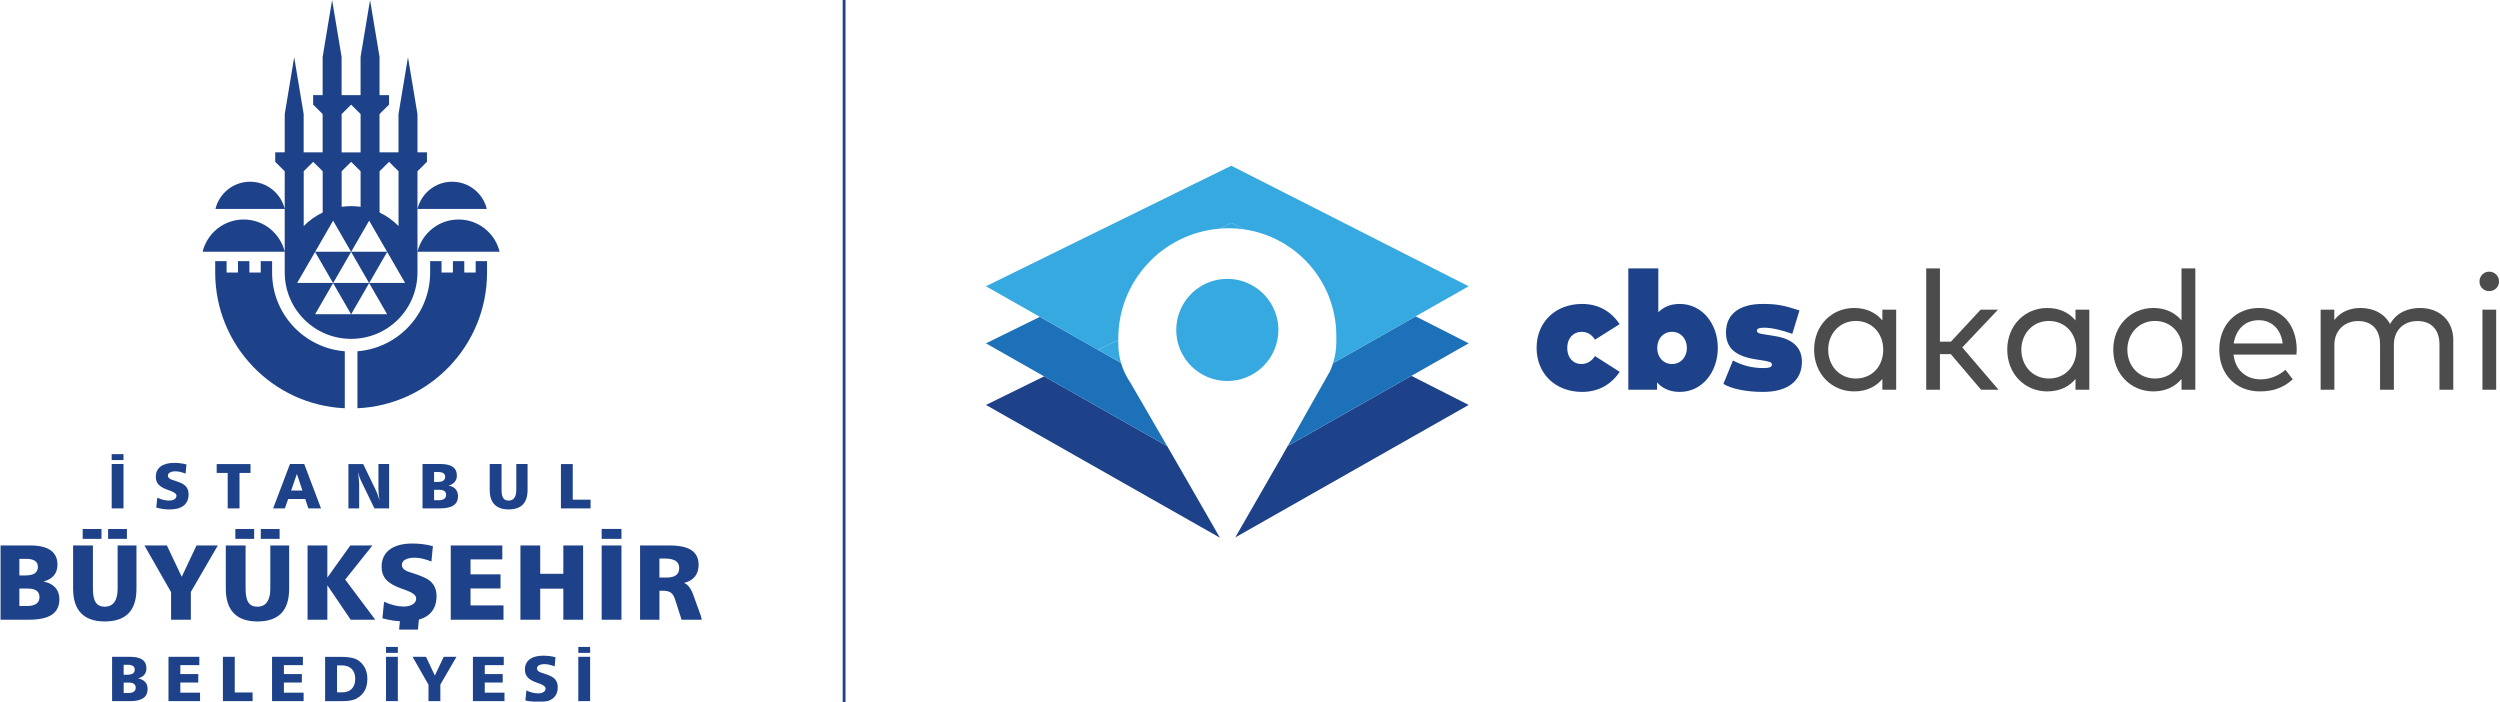 <svg width="890" height="250" viewBox="0 0 890 250" fill="none" xmlns="http://www.w3.org/2000/svg">
<path d="M502.45 133.8L458.42 158.79L456.03 163.01L439.75 191.32L522.85 144.16L502.45 133.8Z" fill="#1D428A"/>
<path d="M415.55 158.86L371.71 133.98L351 144.16L434.3 191.43L417.95 163.01L415.55 158.86Z" fill="#1D428A"/>
<path d="M503.95 112.63L483.55 124.21L474.57 129.31C474.25 130.3 473.89 131.27 473.46 132.2L458.43 158.79L502.46 133.8L522.86 122.22L503.96 112.62L503.95 112.63Z" fill="#1D71B8"/>
<path d="M399.09 129.2L390.9 124.55L370.19 112.79L351 122.23L371.71 133.99L415.54 158.86L402.38 136.16C400.93 134.06 399.82 131.71 399.08 129.21L399.09 129.2Z" fill="#1D71B8"/>
<path d="M437.41 81.25C439.29 81.25 441.13 81.39 442.93 81.65L438.33 79.32L434.09 81.4C435.18 81.31 436.29 81.25 437.4 81.25H437.41Z" fill="#36A9E1"/>
<path d="M398.12 121.01L390.91 124.55L399.1 129.2C398.47 127.05 398.12 124.78 398.12 122.43V121.01Z" fill="#36A9E1"/>
<path d="M452.78 108.59C449.67 103.04 443.74 99.28 436.92 99.28C429.5 99.28 423.13 103.73 420.3 110.11C419.3 112.36 418.74 114.84 418.74 117.46C418.74 127.5 426.88 135.64 436.92 135.64C446.96 135.64 455.1 127.5 455.1 117.46C455.1 114.24 454.25 111.22 452.78 108.6V108.59Z" fill="#36A9E1"/>
<path d="M438.33 59L351 101.91L370.19 112.8L390.9 124.56L398.11 121.02V120.55C398.11 110.32 402.02 101.01 408.43 94.02C414.91 86.94 423.96 82.26 434.09 81.41L438.33 79.33L442.93 81.66C451.42 82.89 459.01 86.9 464.75 92.74C471.54 99.65 475.73 109.13 475.73 119.59V121.82C475.73 124.44 475.31 126.95 474.56 129.32L483.54 124.22L503.94 112.64L522.84 101.91L438.33 59Z" fill="#36A9E1"/>
<path d="M576.58 115.4L567.82 120.92C566.56 119.03 565.09 118.13 562.99 118.13C560.38 118.13 557.95 120.14 557.95 123.86C557.95 127.58 560.29 129.59 562.9 129.59C564.91 129.59 566.53 128.69 567.82 126.77L576.61 132.38C573.7 136.76 569.17 139.52 563.23 139.52C553.72 139.52 547.03 133.04 547.03 123.86C547.03 114.68 553.72 108.2 563.23 108.2C569.17 108.2 573.64 110.96 576.58 115.4Z" fill="#1D428A"/>
<path d="M611.54 123.83C611.54 132.47 605.96 139.52 598.01 139.52C594.26 139.52 591.68 138.11 589.91 136.13V138.74H579.68V95.54H590.36V111.17C592.1 109.4 594.56 108.2 597.98 108.2C605.96 108.2 611.54 115.25 611.54 123.83ZM589.97 123.86C589.97 127.19 592.19 129.59 595.25 129.59C598.31 129.59 600.53 127.19 600.53 123.86C600.53 120.53 598.31 118.13 595.25 118.13C592.19 118.13 589.97 120.53 589.97 123.86Z" fill="#1D428A"/>
<path d="M638.06 118.85C634.67 117.59 630.77 116.66 628.04 116.66C625.97 116.66 625.46 117.08 625.46 117.77C625.46 118.85 627.5 118.91 630.2 119.36L632 119.66C638.33 120.71 641.48 123.83 641.48 128.78C641.48 135.65 636.35 139.52 627.65 139.52C621.74 139.52 616.52 138.47 613.52 136.67L616.94 128.33C620.24 130.13 623.87 131.03 627.71 131.03C630.05 131.03 630.8 130.64 630.8 129.77C630.8 128.81 629.57 128.63 626.27 128.12L625.1 127.94C617.75 126.8 614.45 123.86 614.45 118.34C614.45 111.8 619.22 108.2 627.53 108.2C632.42 108.2 635.03 108.68 640.61 110.51L638.06 118.85Z" fill="#1D428A"/>
<path d="M675.04 138.74H670.12V134.93C667.87 137.6 664.54 139.34 660.07 139.34C652.06 139.34 645.82 133.1 645.82 124.49C645.82 115.88 652.06 109.64 660.07 109.64C664.54 109.64 667.87 111.38 670.12 114.08V110.24H675.04V138.74ZM650.84 124.49C650.84 130.16 654.8 134.75 660.65 134.75C666.5 134.75 670.43 130.34 670.43 124.49C670.43 118.64 666.41 114.26 660.65 114.26C654.89 114.26 650.84 118.82 650.84 124.49Z" fill="#4C4C4C"/>
<path d="M690.62 121.64H694.52L705.11 110.24H711.29L698.57 123.68L711.47 138.74H705.26L694.49 126.08H690.62V138.74H685.73V95.54H690.62V121.64Z" fill="#4C4C4C"/>
<path d="M743.8 138.74H738.88V134.93C736.63 137.6 733.3 139.34 728.83 139.34C720.82 139.34 714.58 133.1 714.58 124.49C714.58 115.88 720.82 109.64 728.83 109.64C733.3 109.64 736.63 111.38 738.88 114.08V110.24H743.8V138.74ZM719.6 124.49C719.6 130.16 723.56 134.75 729.41 134.75C735.26 134.75 739.19 130.34 739.19 124.49C739.19 118.64 735.17 114.26 729.41 114.26C723.65 114.26 719.6 118.82 719.6 124.49Z" fill="#4C4C4C"/>
<path d="M776.62 114.08V95.54H781.54V138.74H776.62V134.93C774.37 137.6 771.04 139.34 766.57 139.34C758.56 139.34 752.32 133.1 752.32 124.49C752.32 115.88 758.56 109.64 766.57 109.64C771.04 109.64 774.37 111.38 776.62 114.08ZM757.34 124.49C757.34 130.16 761.3 134.75 767.15 134.75C773 134.75 776.93 130.34 776.93 124.49C776.93 118.64 772.91 114.26 767.15 114.26C761.39 114.26 757.34 118.82 757.34 124.49Z" fill="#4C4C4C"/>
<path d="M817.63 124.4C817.63 125.03 817.57 125.69 817.54 126.23H795.13C795.82 132.14 799.93 135.05 804.82 135.05C808.15 135.05 811.18 133.76 813.61 131.66L816.22 135.02C812.68 138.32 808.72 139.34 804.52 139.34C796.06 139.34 790.06 133.37 790.06 124.49C790.06 115.61 796.03 109.64 804.22 109.64C812.41 109.64 817.57 115.67 817.63 124.4ZM795.2 122.27H812.63C812.03 117.23 808.76 113.99 804.14 113.99C799.1 113.99 795.95 117.41 795.2 122.27Z" fill="#4C4C4C"/>
<path d="M873.37 121.04V138.74H868.45V122.63C868.45 117.38 865.57 114.29 860.62 114.29C855.67 114.29 852.22 117.56 852.22 122.75V138.74H847.3V122.63C847.3 117.38 844.42 114.29 839.47 114.29C834.88 114.29 831.04 117.44 831.04 122.75V138.74H826.15V110.24H831.01V113.96C833.35 110.75 837.04 109.64 840.34 109.64C845.17 109.64 848.98 111.8 850.87 115.37C853.21 111.05 857.62 109.64 861.49 109.64C868.54 109.64 873.37 114.2 873.37 121.04Z" fill="#4C4C4C"/>
<path d="M889.66 100.22C889.66 102.17 888.1 103.64 886.15 103.64C884.2 103.64 882.7 102.17 882.7 100.22C882.7 98.27 884.2 96.71 886.15 96.71C888.1 96.71 889.66 98.24 889.66 100.22ZM888.64 138.74H883.75V110.24H888.64V138.74Z" fill="#4C4C4C"/>
<mask id="mask0_482_304" style="mask-type:luminance" maskUnits="userSpaceOnUse" x="0" y="0" width="250" height="250">
<path d="M250 0H0V250H250V0Z" fill="white"/>
</mask>
<g mask="url(#mask0_482_304)">
<mask id="mask1_482_304" style="mask-type:luminance" maskUnits="userSpaceOnUse" x="0" y="0" width="250" height="250">
<path d="M250 0H0V250H250V0Z" fill="white"/>
</mask>
<g mask="url(#mask1_482_304)">
<path d="M66.377 165.351L66.068 168.614C65.43 168.359 64.81 168.149 64.209 168.003C63.917 167.939 63.626 167.885 63.334 167.848C63.051 167.812 62.769 167.794 62.486 167.794C61.639 167.794 60.974 167.93 60.491 168.204C60.017 168.477 59.771 168.851 59.771 169.316C59.771 169.644 59.889 169.926 60.135 170.181C60.372 170.427 60.746 170.637 61.238 170.81L61.94 171.029C63.744 171.603 64.947 172.122 65.539 172.578C66.086 172.997 66.496 173.48 66.751 174.045C67.015 174.61 67.143 175.257 67.143 175.995C67.143 177.727 66.56 179.048 65.412 179.977C64.254 180.898 62.578 181.363 60.39 181.363C59.616 181.363 58.823 181.308 58.021 181.199C57.219 181.089 56.426 180.925 55.634 180.697L55.989 177.18C56.727 177.517 57.447 177.772 58.149 177.945C58.486 178.027 58.823 178.091 59.16 178.137C59.497 178.182 59.825 178.2 60.135 178.2C60.955 178.2 61.611 178.046 62.094 177.736C62.577 177.426 62.824 176.998 62.824 176.469C62.824 175.813 62.049 175.221 60.518 174.674L59.661 174.373C58.167 173.835 57.092 173.216 56.444 172.496C55.797 171.776 55.469 170.865 55.469 169.735C55.469 168.158 56.035 166.946 57.174 166.08C58.313 165.224 59.935 164.786 62.049 164.786C62.851 164.786 63.598 164.832 64.291 164.932C64.655 164.978 65.001 165.033 65.339 165.096C65.676 165.16 66.022 165.251 66.368 165.351M77.14 168.359H81.058V180.998H85.268V168.359H89.187V165.197H77.14V168.359ZM107.667 174.637H103.64L105.69 168.723L107.667 174.637ZM97.233 180.989H101.407L102.583 177.645H108.661L109.782 180.989H114.283L108.305 165.187H103.23L97.233 180.989ZM124.061 180.989H127.862V172.651C127.862 172.377 127.852 172.04 127.825 171.648C127.798 171.256 127.779 170.892 127.743 170.573C127.688 170.017 127.643 169.562 127.597 169.215C127.552 168.869 127.497 168.45 127.415 167.967C127.597 168.65 127.77 169.224 127.925 169.698C128.126 170.254 128.326 170.746 128.536 171.165L133.293 180.989H138.523V165.187H134.723V174.136C134.723 174.637 134.751 175.23 134.814 175.895C134.878 176.56 134.979 177.289 135.106 178.073C134.979 177.69 134.851 177.317 134.723 176.925C134.55 176.405 134.45 176.095 134.414 175.995C134.195 175.385 134.013 174.938 133.867 174.665L129.292 165.197H124.034V180.998L124.061 180.989ZM156.384 174.364C157.195 174.364 157.797 174.519 158.207 174.829C158.617 175.139 158.818 175.585 158.818 176.186C158.818 176.788 158.59 177.271 158.143 177.59C157.697 177.909 157.041 178.073 156.193 178.073H154.535V174.364H156.384ZM156.02 168.04C156.831 168.04 157.442 168.185 157.852 168.468C158.271 168.75 158.471 169.179 158.471 169.744C158.471 170.363 158.253 170.819 157.806 171.12C157.369 171.421 156.703 171.566 155.81 171.566H154.535V168.04H156.011H156.02ZM150.425 180.989H156.567C158.772 180.989 160.403 180.634 161.469 179.914C162.526 179.203 163.055 178.1 163.055 176.615C163.055 175.612 162.763 174.792 162.18 174.136C161.597 173.48 160.768 173.061 159.692 172.86C160.658 172.596 161.387 172.159 161.889 171.557C162.39 170.956 162.645 170.199 162.645 169.279C162.645 167.921 162.162 166.901 161.196 166.217C160.23 165.534 158.79 165.187 156.886 165.187H150.416V180.989H150.425ZM174.337 174.382C174.337 176.697 174.902 178.437 176.041 179.604C177.171 180.77 178.847 181.353 181.071 181.353C183.295 181.353 185.017 180.779 186.138 179.622C187.259 178.465 187.814 176.724 187.814 174.382V165.187H183.805V174.382C183.805 175.64 183.577 176.587 183.112 177.234C182.647 177.881 181.964 178.21 181.071 178.21C180.178 178.21 179.549 177.909 179.148 177.298C178.747 176.688 178.547 175.722 178.547 174.382V165.187H174.337V174.382ZM199.679 180.989H210.241V177.872H203.899V165.197H199.688V180.998L199.679 180.989ZM39.759 163.784H43.969V161.679H39.759V163.784ZM39.759 180.989H43.969V165.187H39.759V180.989ZM19.674 209.166C20.649 210.259 21.142 211.644 21.142 213.312C21.142 215.791 20.258 217.631 18.481 218.825C16.713 220.019 13.979 220.62 10.279 220.62H0V194.184H10.826C14.015 194.184 16.412 194.758 18.034 195.907C19.656 197.055 20.458 198.768 20.458 201.037C20.458 202.577 20.039 203.844 19.192 204.855C18.353 205.858 17.123 206.587 15.51 207.033C17.305 207.371 18.699 208.081 19.674 209.175M6.898 204.855H9.04C10.525 204.855 11.646 204.6 12.384 204.099C13.122 203.598 13.487 202.832 13.487 201.802C13.487 200.855 13.141 200.144 12.448 199.67C11.755 199.196 10.726 198.95 9.377 198.95H6.898V204.855ZM14.061 212.583C14.061 211.581 13.724 210.824 13.04 210.305C12.357 209.794 11.345 209.53 9.988 209.53H6.898V215.745H9.669C11.09 215.745 12.184 215.472 12.931 214.934C13.678 214.396 14.061 213.613 14.061 212.583ZM64.701 205.347L59.415 194.184H51.414L60.901 210.797V220.62H67.945V210.724L77.55 194.184H69.959L64.692 205.347H64.701ZM96.231 209.576C96.231 211.672 95.848 213.266 95.065 214.351C94.29 215.435 93.151 215.982 91.647 215.982C90.144 215.982 89.096 215.472 88.43 214.46C87.756 213.44 87.428 211.817 87.428 209.585V194.193H80.384V209.576C80.384 213.449 81.332 216.356 83.227 218.306C85.123 220.256 87.929 221.24 91.647 221.24C95.365 221.24 98.254 220.274 100.131 218.333C101.999 216.401 102.938 213.476 102.938 209.576V194.193H96.231V209.585V209.576ZM99.539 188.316H92.841V191.842H99.539V188.316ZM90.481 188.316H83.783V191.842H90.481V188.316ZM36.132 188.316H29.434V191.842H36.132V188.316ZM41.882 209.576C41.882 211.672 41.49 213.266 40.716 214.351C39.941 215.435 38.802 215.982 37.299 215.982C35.795 215.982 34.747 215.472 34.082 214.46C33.407 213.44 33.08 211.817 33.08 209.585V194.193H26.026V209.576C26.026 213.449 26.974 216.356 28.869 218.306C30.765 220.256 33.571 221.24 37.289 221.24C41.008 221.24 43.896 220.274 45.773 218.333C47.642 216.401 48.58 213.476 48.58 209.576V194.193H41.873V209.585L41.882 209.576ZM45.181 188.316H38.483V191.842H45.181V188.316ZM132.6 194.184H124.717L116.534 205.612V194.184H109.49V220.62H116.534V208.355L124.845 220.62H133.602L122.886 206.332L132.591 194.184H132.6ZM167.511 209.503H178.191V204.473H167.511V199.142H178.82V194.193H160.467V220.63H179.248V215.526H167.511V209.503ZM200.545 204.281H192.316V194.184H185.272V220.62H192.316V209.576H200.545V220.62H207.589V194.184H200.545V204.281ZM214.196 191.833H221.24V188.307H214.196V191.833ZM214.196 220.62H221.24V194.184H214.196V220.62ZM250 220.62H242.646L240.322 213.385C239.949 212.228 239.448 211.426 238.81 210.97C238.172 210.514 237.16 210.296 235.784 210.296H234.763V220.62H227.865V194.184H238.381C241.89 194.184 244.487 194.749 246.173 195.879C247.859 197.009 248.706 198.741 248.706 201.074C248.706 202.778 248.26 204.172 247.376 205.275C246.492 206.377 245.198 207.124 243.494 207.516C244.87 208.027 245.99 209.466 246.838 211.854L250 220.63V220.62ZM241.808 202.295C241.808 201.101 241.379 200.226 240.532 199.67C239.684 199.114 238.345 198.832 236.504 198.832H234.754V205.612H237.224C238.764 205.612 239.912 205.338 240.659 204.782C241.416 204.227 241.79 203.397 241.79 202.295M152.721 206.541C151.728 205.785 149.723 204.919 146.698 203.953L145.522 203.58C144.693 203.297 144.073 202.942 143.672 202.532C143.271 202.112 143.071 201.629 143.071 201.092C143.071 200.308 143.472 199.688 144.265 199.233C145.066 198.777 146.178 198.54 147.6 198.54C148.074 198.54 148.548 198.577 149.021 198.631C149.495 198.695 149.987 198.777 150.479 198.886C151.482 199.132 152.521 199.479 153.587 199.907L154.106 194.449C153.523 194.275 152.949 194.13 152.384 194.02C151.819 193.911 151.236 193.82 150.625 193.738C149.459 193.574 148.21 193.492 146.871 193.492C143.335 193.492 140.619 194.212 138.715 195.651C136.81 197.091 135.862 199.133 135.862 201.766C135.862 203.643 136.409 205.183 137.494 206.377C138.578 207.58 140.373 208.628 142.87 209.521L144.301 210.022C146.88 210.934 148.165 211.927 148.165 213.02C148.165 213.913 147.755 214.624 146.944 215.144C146.133 215.663 145.039 215.927 143.663 215.927C143.144 215.927 142.597 215.891 142.032 215.818C141.467 215.745 140.902 215.636 140.337 215.499C139.17 215.217 137.968 214.788 136.728 214.214L136.136 220.11C137.466 220.484 138.797 220.757 140.136 220.948C140.884 221.049 141.631 221.122 142.369 221.167L142.086 224.138H148.784L149.122 220.584C150.443 220.201 151.591 219.664 152.511 218.935C154.443 217.367 155.409 215.144 155.409 212.246C155.409 211.016 155.191 209.931 154.753 208.983C154.316 208.036 153.632 207.216 152.721 206.523M51.679 242.783C52.262 243.439 52.553 244.259 52.553 245.261C52.553 246.747 52.025 247.84 50.959 248.56C49.901 249.271 48.261 249.636 46.056 249.636H39.905V233.825H46.375C48.279 233.825 49.719 234.171 50.685 234.855C51.651 235.538 52.134 236.568 52.134 237.926C52.134 238.846 51.879 239.611 51.378 240.204C50.877 240.805 50.139 241.243 49.173 241.507C50.248 241.707 51.077 242.136 51.66 242.783M44.033 240.204H45.309C46.202 240.204 46.867 240.049 47.304 239.748C47.751 239.447 47.97 238.992 47.97 238.372C47.97 237.807 47.76 237.379 47.35 237.096C46.931 236.814 46.32 236.668 45.509 236.668H44.024V240.204H44.033ZM48.316 244.833C48.316 244.232 48.115 243.776 47.705 243.466C47.295 243.156 46.694 243.001 45.883 243.001H44.033V246.71H45.691C46.548 246.71 47.195 246.546 47.642 246.227C48.088 245.908 48.316 245.435 48.316 244.824M64.2 242.983H70.588V239.976H64.2V236.786H70.961V233.825H59.98V249.636H71.216V246.583H64.2V242.983ZM83.573 233.825H79.354V249.636H89.925V246.51H83.573V233.816V233.825ZM101.07 242.983H107.458V239.976H101.07V236.786H107.832V233.825H96.851V249.636H108.087V246.583H101.07V242.983ZM129.903 237.734C130.486 238.864 130.778 240.167 130.778 241.644C130.778 243.275 130.477 244.66 129.866 245.799C129.256 246.938 128.326 247.877 127.059 248.615C126.44 248.97 125.647 249.235 124.672 249.399C124.207 249.472 123.633 249.535 122.959 249.581C122.284 249.626 121.546 249.645 120.754 249.645H115.741V233.834H121.282C122.74 233.834 123.952 233.925 124.918 234.107C125.884 234.29 126.677 234.572 127.296 234.946C128.445 235.684 129.31 236.613 129.903 237.743M126.458 241.644C126.458 240.131 126.039 238.955 125.2 238.126C124.362 237.297 123.159 236.878 121.592 236.878H119.988V246.473H121.811C123.296 246.473 124.435 246.054 125.246 245.207C126.057 244.368 126.458 243.175 126.458 241.644ZM154.817 240.505L151.655 233.825H146.871L152.548 243.758V249.636H156.767V243.712L162.508 233.816H157.97L154.817 240.495V240.505ZM172.578 242.983H178.966V239.976H172.578V236.786H179.34V233.825H168.359V249.636H179.595V246.583H172.578V242.983ZM196.927 241.215C196.335 240.76 195.132 240.249 193.328 239.666L192.626 239.447C192.125 239.274 191.76 239.065 191.523 238.819C191.286 238.573 191.159 238.281 191.159 237.953C191.159 237.488 191.396 237.115 191.879 236.841C192.353 236.568 193.018 236.431 193.874 236.431C194.157 236.431 194.439 236.449 194.722 236.486C195.004 236.522 195.296 236.577 195.597 236.641C196.198 236.787 196.818 236.996 197.456 237.251L197.766 233.989C197.419 233.889 197.073 233.798 196.736 233.734C196.399 233.67 196.043 233.615 195.688 233.57C194.995 233.47 194.239 233.424 193.446 233.424C191.332 233.424 189.71 233.852 188.571 234.718C187.432 235.584 186.867 236.796 186.867 238.372C186.867 239.493 187.195 240.413 187.842 241.133C188.489 241.853 189.564 242.473 191.059 243.011L191.915 243.311C193.455 243.858 194.23 244.45 194.23 245.106C194.23 245.644 193.984 246.063 193.501 246.373C193.018 246.683 192.362 246.838 191.542 246.838C191.232 246.838 190.904 246.811 190.566 246.774C190.229 246.738 189.892 246.665 189.555 246.583C188.862 246.41 188.142 246.154 187.395 245.817L187.04 249.344C187.833 249.563 188.625 249.736 189.427 249.845C190.229 249.955 191.013 250.009 191.797 250.009C193.993 250.009 195.67 249.544 196.827 248.624C197.984 247.704 198.558 246.373 198.558 244.642C198.558 243.904 198.431 243.257 198.167 242.692C197.902 242.127 197.501 241.634 196.945 241.224M137.421 249.636H141.631V233.825H137.421V249.636ZM137.421 232.422H141.631V230.316H137.421V232.422ZM205.876 232.422H210.086V230.316H205.876V232.422ZM205.876 249.636H210.086V233.825H205.876V249.636ZM96.869 97.015V92.96H92.823V97.015H88.777V92.96H84.722V97.015H80.666V92.96H76.611V97.015C76.611 122.986 97.069 144.173 122.749 145.34V125.055C108.26 123.906 96.869 111.796 96.869 97.015ZM169.334 92.96H173.389V97.015C173.389 122.986 152.931 144.173 127.251 145.34V125.055C141.74 123.906 153.131 111.796 153.131 97.015V92.96H157.186V97.015H161.232V92.96H165.288V97.015H169.343V92.96H169.334ZM101.361 74.369H76.702C78.06 68.811 83.063 64.692 89.032 64.692C95.001 64.692 100.004 68.82 101.361 74.369ZM148.639 74.369C149.987 68.811 154.999 64.692 160.968 64.692C166.937 64.692 171.94 68.82 173.298 74.369H148.639ZM101.361 89.624H72.128C73.731 83.036 79.664 78.142 86.745 78.142C93.825 78.142 99.758 83.036 101.361 89.624ZM163.255 78.142C170.336 78.142 176.269 83.036 177.872 89.624H148.629C150.233 83.036 156.166 78.142 163.246 78.142M148.62 97.315V60.965L151.992 57.611V54.239H148.62V40.625L145.239 20.367L141.868 40.625V54.239H135.115V40.597L138.496 37.244V33.872H135.115V20.258L131.744 0L128.363 20.258V33.872H121.61V20.258L118.229 0L114.858 20.258V33.872H111.477V37.244L114.858 40.597V54.239H108.105V40.625L104.733 20.367L101.361 40.625V54.239H97.981V57.611L101.361 60.965V97.005C101.361 110.055 111.941 120.635 124.991 120.635C138.04 120.635 148.447 110.219 148.611 97.315M144.219 100.733H131.443L137.831 89.67L144.219 100.733ZM135.124 60.965L138.505 57.611L141.877 60.965V80.475C139.936 78.498 137.658 76.857 135.124 75.654V60.965ZM131.415 78.552L137.804 89.624H125.027L131.415 78.552ZM121.628 40.607L125 37.253L128.372 40.607V54.248H121.619V40.607H121.628ZM121.628 60.965L125 57.611L128.372 60.965V73.622C127.269 73.467 126.139 73.376 125 73.376C123.861 73.376 122.731 73.467 121.628 73.622V60.965ZM118.585 78.552L124.973 89.624H112.196L118.585 78.552ZM108.123 60.965L111.495 57.611L114.876 60.965V75.654C112.342 76.857 110.064 78.498 108.123 80.475V60.965ZM105.781 100.733L112.169 89.67L118.557 100.733H105.781ZM112.196 111.85L118.585 100.778L124.973 111.85H112.196ZM118.612 100.733L125 89.67L131.388 100.733H118.612ZM125.027 111.85L131.415 100.778L137.804 111.85H125.027Z" fill="#1D428A"/>
</g>
</g>
<rect x="300" width="1" height="250" fill="#1D428A"/>
</svg>
